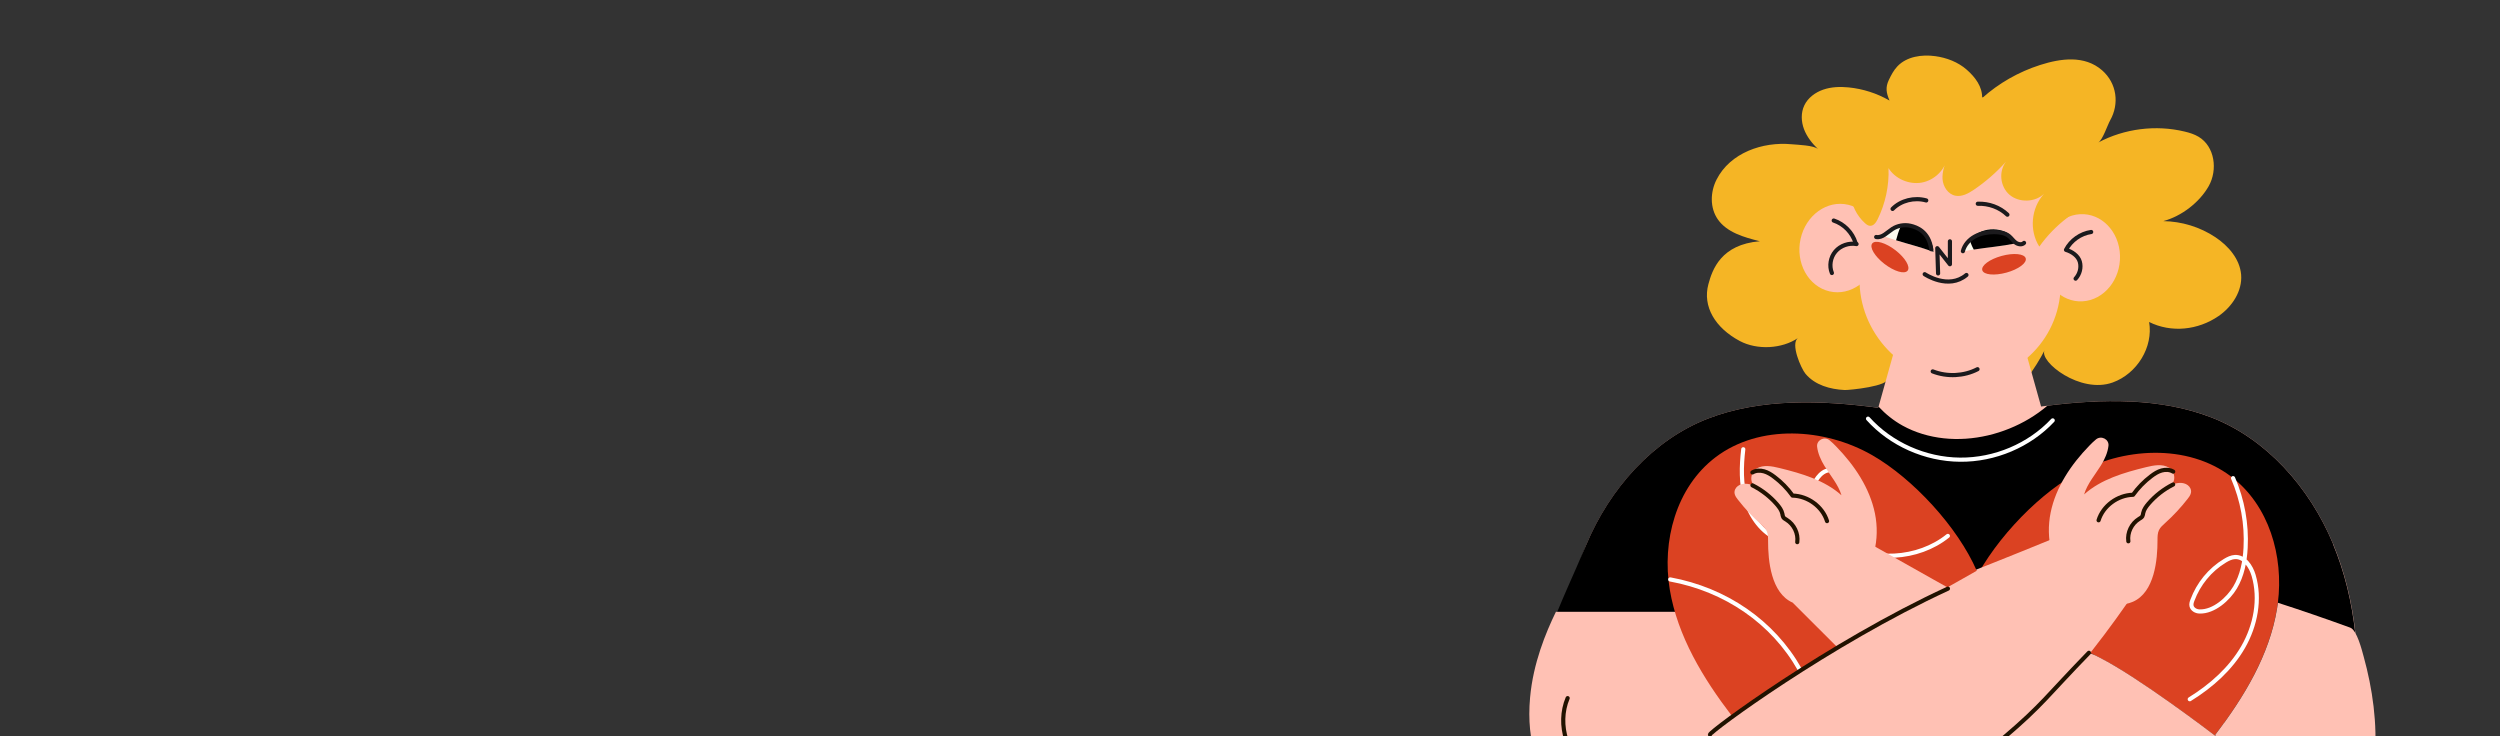 <?xml version="1.0" encoding="UTF-8"?> <svg xmlns="http://www.w3.org/2000/svg" width="360" height="106" viewBox="0 0 360 106" fill="none"><rect x="0" y="0" width="360" height="106" fill="#333333" stroke="none"/><g clip-path="url(#clip0_7472_61784)"><path d="M272.048 14.457C270.265 13.433 268.255 12.79 266.195 12.585C264.972 12.465 263.713 12.508 262.555 12.903C261.398 13.299 260.342 14.083 259.826 15.164C259.316 16.23 259.36 17.488 259.775 18.597C260.19 19.699 260.947 20.653 261.806 21.479C261.223 20.921 258.843 20.85 257.991 20.773C253.827 20.377 249.139 21.995 247.181 25.866C246.271 27.66 246.212 29.942 247.37 31.595C248.68 33.474 251.148 34.173 253.419 34.739C247.828 35.198 246.576 38.815 246.009 40.92C245.142 44.148 246.991 47.214 250.522 49.1C253.026 50.435 256.593 50.251 258.93 48.662C257.758 49.46 259.374 53.091 259.986 53.819C261.362 55.465 263.538 56.058 265.635 56.164C266.203 56.192 272.208 55.613 271.757 54.462C272.449 56.192 272.995 57.316 274.785 57.973C276.576 58.63 278.52 58.764 280.434 58.834C282.91 58.919 285.436 58.891 287.809 58.184C290.182 57.478 293.327 52.625 294.412 50.463C293.611 52.06 299.551 56.772 304.232 55.076C307.755 53.798 310.092 49.969 309.473 46.366C312.676 47.963 316.535 47.539 319.476 45.511C321.449 44.148 322.912 41.895 322.723 39.556C322.541 37.317 320.903 35.41 318.995 34.145C316.804 32.69 314.169 31.878 311.512 31.842C314.162 31.129 316.731 29.137 318.056 26.798C319.374 24.46 318.937 21.091 316.593 19.692C315.989 19.332 315.297 19.113 314.606 18.95C310.442 17.94 305.899 18.519 302.143 20.525C302.769 20.193 303.475 18.018 303.868 17.318C305.2 14.952 304.843 11.992 302.689 10.113C300.17 7.923 296.741 8.41 293.778 9.357C290.684 10.346 287.816 11.985 285.428 14.125C285.472 12.493 284.453 11.13 283.208 10.035C281.963 8.94 280.325 8.311 278.665 8.085C276.729 7.817 274.56 8.149 273.235 9.541C272.696 10.106 272.332 10.805 271.997 11.505C271.48 12.585 271.619 13.362 272.085 14.464L272.048 14.457Z" fill="#F5B525"></path><path d="M327.497 69.589C327.497 69.899 327.235 70.154 326.914 70.154C326.594 70.154 326.332 69.899 326.332 69.589C326.332 69.278 326.594 69.023 326.914 69.023C327.235 69.023 327.497 69.278 327.497 69.589Z" fill="#FBF6F1"></path><path d="M291.817 32.471C291.817 33.312 291.111 33.997 290.244 33.997C289.378 33.997 288.672 33.312 288.672 32.471C288.672 31.631 289.378 30.945 290.244 30.945C291.111 30.945 291.817 31.631 291.817 32.471Z" fill="#FBF6F1"></path><path d="M246.094 93.469H322.691V96.047C322.691 116.562 305.533 133.212 284.392 133.212C263.252 133.212 246.094 116.562 246.094 96.047V93.469Z" fill="black"></path><path d="M335.965 78.32C332.573 70.168 326.334 63.16 318.421 60.101C310.762 57.142 302.005 57.452 293.917 58.54C293.065 55.496 292.214 52.451 291.362 49.406C289.156 50.586 275.448 49.095 273.024 49.583C272.172 52.627 271.321 55.672 270.469 58.717C262.381 57.629 253.616 57.318 245.958 60.278C238.052 63.337 231.814 70.344 228.414 78.496C225.022 86.648 224.286 95.846 225.269 104.69H279.561V103.588L339.11 104.514C340.092 95.669 339.357 86.472 335.965 78.32Z" fill="#FFC1B4"></path><path d="M335.961 78.321C332.569 70.169 326.33 63.161 318.417 60.102C311.05 57.255 302.656 57.432 294.831 58.421C294.015 59.113 293.134 59.742 292.203 60.3C288.563 62.469 284.144 63.578 279.878 63.112C277.811 62.886 275.787 62.292 273.974 61.289C272.664 60.562 271.506 59.629 270.502 58.548C270.487 58.605 270.473 58.661 270.451 58.718C262.363 57.63 253.598 57.319 245.94 60.279C238.034 63.338 231.795 70.345 228.396 78.497C225.003 86.65 219.9 95.918 220.876 104.762L279.536 104.691V103.589L339.084 104.515C340.067 95.67 339.332 86.473 335.939 78.321H335.961Z" fill="black"></path><path d="M328.013 86.813C327.97 87.103 327.933 87.392 327.882 87.682C326.768 94.372 323.121 100.404 318.957 105.865C319.183 106.141 319.431 106.473 318.921 105.915C318.921 105.915 318.918 105.912 318.914 105.907C318.586 105.66 308.081 97.628 302.389 94.732C302.185 94.626 301.966 94.52 301.741 94.4C296.033 91.483 283.68 84.969 283.68 84.969C286.424 78.661 292.859 71.696 298.741 68.319C305.614 64.384 314.983 63.847 321.272 68.616C326.754 72.762 328.865 80.095 328.013 86.82V86.813Z" fill="#DB4222"></path><path d="M295.735 77.531C283.709 82.483 271.239 87.181 259.213 92.133C258.114 90.791 257.014 89.448 255.915 88.099H224.052C222.581 91.123 220.776 95.495 220.332 100.447C217.973 126.776 254.517 121.753 270.351 116.646C278.162 114.124 287.196 108.536 293.835 102.044C299.084 96.922 303.867 90.487 307.747 84.765C303.605 81.487 299.375 81.508 295.735 77.531Z" fill="#FFC1B4"></path><path d="M262.395 90.617C257.306 92.574 252.684 95.675 249 99.603" stroke="#211200" stroke-width="0.6" stroke-linecap="round" stroke-linejoin="round"></path><path d="M341.941 109.171C341.54 113.911 340.157 118.566 336.132 121.597C330.65 125.715 322.351 124.775 315.974 123.624C311.424 122.797 307.049 121.349 302.754 119.696C299.274 118.354 295.845 116.871 292.409 115.479C289.33 114.229 286.229 112.434 283.186 110.28C273.329 103.293 264.077 92.457 258.238 83.634C262.555 81.26 262.948 83.245 266.836 80.25C276.641 84.665 290.721 89.78 301.749 94.385C301.975 94.505 302.193 94.611 302.397 94.717C308.083 97.614 318.595 105.639 318.93 105.9C319.439 106.465 319.192 106.126 318.966 105.851C323.137 100.39 326.784 94.357 327.891 87.667C327.942 87.378 327.978 87.088 328.022 86.799C331.516 87.929 334.981 89.123 338.432 90.38C339.407 90.733 340.121 93.665 340.361 94.52C341.65 99.175 342.37 104.261 341.955 109.157L341.941 109.171Z" fill="#FFC1B4"></path><path d="M310.681 77.773C310.681 77.285 310.681 76.777 310.893 76.332C311.089 75.929 311.438 75.625 311.773 75.321C312.96 74.255 314.052 73.082 315.027 71.825C315.355 71.408 315.683 70.927 315.428 70.348C315.26 69.967 314.889 69.705 314.481 69.599C313.724 69.409 312.975 69.684 312.268 69.953C313.389 69.727 313.324 67.946 312.356 67.353C311.388 66.76 310.128 67 309.022 67.275C305.826 68.059 302.528 69.027 300.111 71.196C300.577 69.649 301.691 68.377 302.55 66.993C303.074 66.145 303.511 65.17 303.62 64.202C303.729 63.256 302.579 62.662 301.829 63.27C301.494 63.545 301.181 63.849 300.883 64.16C298.233 66.88 296.042 70.143 295.292 73.81C294.542 77.476 295.416 81.58 298.153 84.215C300.14 86.13 304.333 87.882 307.129 86.659C310.266 85.289 310.689 80.598 310.681 77.773Z" fill="#FFC1B4"></path><path d="M312.932 69.766C311.578 70.444 310.369 71.39 309.394 72.521C309.052 72.923 308.724 73.368 308.622 73.877C308.593 74.032 308.578 74.202 308.498 74.343C308.396 74.513 308.207 74.612 308.032 74.718C306.941 75.389 306.307 76.703 306.482 77.946" stroke="#211200" stroke-width="0.6" stroke-linecap="round" stroke-linejoin="round"></path><path d="M312.94 67.914C312.452 67.617 311.826 67.596 311.273 67.752C310.72 67.907 310.232 68.225 309.774 68.571C308.769 69.327 307.888 70.231 307.16 71.248C304.932 71.298 302.829 72.852 302.195 74.922" stroke="#211200" stroke-width="0.6" stroke-linecap="round" stroke-linejoin="round"></path><path d="M279.588 83.641C273.611 86.516 267.423 88.988 261.09 91.037" stroke="#211200" stroke-width="0.6" stroke-linecap="round" stroke-linejoin="round"></path><path d="M249.416 103.134C249.416 103.134 261.093 94.933 266.873 91.994C272.224 89.267 284.65 82.189 284.65 82.189C281.906 75.881 275.471 68.915 269.589 65.539C262.716 61.604 253.347 61.067 247.058 65.828C241.336 70.159 239.29 77.951 240.448 84.902C241.569 91.612 245.23 97.659 249.416 103.127C250.275 101.94 248.434 104.222 249.416 103.127V103.134Z" fill="#DB4222"></path><path d="M300.804 94C294.769 100.209 294.143 101.474 288.574 106.207C287.278 107.309 284.701 109.492 283.18 110.283" stroke="#211200" stroke-width="0.6" stroke-linecap="round" stroke-linejoin="round"></path><path d="M268.996 60.289C272.287 63.941 277.229 66.152 282.238 66.195C287.239 66.244 292.226 64.132 295.589 60.536" stroke="white" stroke-width="0.6" stroke-linecap="round" stroke-linejoin="round"></path><path d="M321.563 68.852C322.924 72.009 323.55 75.464 323.368 78.89C323.266 80.875 322.873 82.895 321.84 84.619C320.879 86.222 318.811 88.123 316.722 88.052C316.212 88.038 315.681 87.734 315.579 87.247C315.521 86.971 315.608 86.689 315.71 86.427C316.576 84.089 318.214 82.055 320.398 80.741C320.835 80.479 321.315 80.239 321.832 80.211C323.208 80.147 324.14 81.567 324.519 82.853C325.53 86.279 324.802 90.058 323.012 93.174C321.221 96.289 318.425 98.775 315.324 100.69" stroke="white" stroke-width="0.6" stroke-linecap="round" stroke-linejoin="round"></path><path d="M251.031 64.695C250.747 67.154 250.674 69.69 251.395 72.07C252.116 74.444 253.717 76.662 256.047 77.686C258.398 78.718 261.332 78.35 263.334 76.775C265.336 75.2 266.318 72.494 265.772 70.05C265.51 68.884 264.637 67.613 263.407 67.712C262.744 67.768 262.184 68.227 261.783 68.743C260.669 70.212 260.567 72.254 261.244 73.956C261.922 75.652 263.297 77.029 264.87 78.025C269.543 80.999 276.197 80.632 280.492 77.171" stroke="white" stroke-width="0.6" stroke-linecap="round" stroke-linejoin="round"></path><path d="M240.512 83.438C248.439 84.893 255.29 89.534 259.162 96.4" stroke="white" stroke-width="0.6" stroke-linecap="round" stroke-linejoin="round"></path><path d="M254.603 77.898C254.603 77.41 254.603 76.902 254.392 76.457C254.195 76.054 253.846 75.75 253.511 75.446C252.324 74.38 251.232 73.207 250.257 71.95C249.929 71.533 249.602 71.052 249.857 70.473C250.024 70.092 250.395 69.83 250.803 69.724C251.56 69.534 252.31 69.809 253.016 70.078C251.895 69.852 251.96 68.071 252.929 67.478C253.897 66.885 255.156 67.125 256.263 67.4C259.459 68.184 262.756 69.152 265.173 71.321C264.707 69.774 263.594 68.502 262.734 67.118C262.21 66.27 261.774 65.295 261.664 64.327C261.555 63.381 262.705 62.787 263.455 63.395C263.79 63.67 264.103 63.974 264.402 64.285C267.051 67.005 269.243 70.268 269.992 73.935C270.742 77.601 269.869 81.705 267.131 84.34C265.144 86.254 260.951 88.007 258.156 86.784C255.018 85.414 254.596 80.723 254.603 77.898Z" fill="#FFC1B4"></path><path d="M252.355 69.891C253.71 70.569 254.918 71.515 255.893 72.646C256.236 73.048 256.563 73.493 256.665 74.002C256.694 74.157 256.709 74.327 256.789 74.468C256.891 74.638 257.08 74.737 257.255 74.843C258.347 75.514 258.98 76.828 258.805 78.071" stroke="#211200" stroke-width="0.6" stroke-linecap="round" stroke-linejoin="round"></path><path d="M252.348 68.031C252.835 67.735 253.461 67.713 254.015 67.869C254.568 68.024 255.056 68.342 255.514 68.688C256.519 69.444 257.4 70.348 258.128 71.366C260.355 71.415 262.459 72.969 263.093 75.039" stroke="#211200" stroke-width="0.6" stroke-linecap="round" stroke-linejoin="round"></path><path d="M258.156 86.79L272.89 101.511C272.89 101.511 289.437 89.453 288.738 89.177C288.04 88.902 268.646 77.945 268.646 77.945L258.156 86.79Z" fill="#FFC1B4"></path><path d="M246.234 105.782C246.234 105.308 263.371 92.663 280.5 84.766" stroke="#211200" stroke-width="0.6" stroke-linecap="round" stroke-linejoin="round"></path><path d="M225.74 100.531C224.132 104.339 225.682 109.164 229.235 111.41" stroke="#211200" stroke-width="0.6" stroke-linecap="round" stroke-linejoin="round"></path><path d="M281.271 54.934C273.292 54.214 267.264 47.22 267.803 39.322L268.531 28.762C269.077 20.864 275.985 15.043 283.964 15.763C291.943 16.484 297.97 23.477 297.432 31.375L296.704 41.936C296.158 49.834 289.249 55.655 281.271 54.934Z" fill="#FFC1B4"></path><path d="M270.301 37.016C269.551 40.456 266.479 42.667 263.436 41.954C260.393 41.24 258.529 37.864 259.279 34.423C260.029 30.983 263.101 28.772 266.144 29.485C269.187 30.199 271.05 33.575 270.301 37.016Z" fill="#FFC1B4"></path><path d="M264.055 31.758C265.532 32.245 266.748 33.489 267.192 34.965" stroke="#1B1A1D" stroke-width="0.6" stroke-linecap="round" stroke-linejoin="round"></path><path d="M294.128 37.435C294.23 40.897 296.807 43.567 299.886 43.39C302.966 43.214 305.383 40.268 305.281 36.799C305.179 33.338 302.602 30.668 299.522 30.844C296.443 31.021 294.026 33.967 294.128 37.435Z" fill="#FFC1B4"></path><path d="M301.129 33.406C299.608 33.625 298.203 34.621 297.504 35.978C298.363 36.232 299.251 36.839 299.491 37.68C299.732 38.521 299.491 39.474 298.887 40.124" stroke="#1B1A1D" stroke-width="0.6" stroke-linecap="round" stroke-linejoin="round"></path><path d="M289.067 30.916C287.96 29.856 286.38 29.277 284.801 29.341" stroke="#1B1A1D" stroke-width="0.6" stroke-linecap="round" stroke-linejoin="round"></path><path d="M277.38 28.863C275.669 28.383 273.732 28.863 272.531 30.085" stroke="#1B1A1D" stroke-width="0.6" stroke-linecap="round" stroke-linejoin="round"></path><path d="M284.762 53.164C282.811 54.174 280.402 54.294 278.312 53.482" stroke="#1B1A1D" stroke-width="0.6" stroke-linecap="round" stroke-linejoin="round"></path><path d="M280.789 34.75V38.049L278.969 35.739L279.085 39.37" stroke="#1B1A1D" stroke-width="0.6" stroke-linecap="round" stroke-linejoin="round"></path><path d="M277.156 39.484C277.156 39.484 280.556 41.794 283.169 39.597" stroke="#1B1A1D" stroke-width="0.6" stroke-linecap="round" stroke-linejoin="round"></path><path d="M282.828 36.168C283.097 35.044 283.884 34.048 284.925 33.497C285.966 32.946 287.254 32.847 288.375 33.229C289.242 33.526 290.042 34.169 290.232 35.037C287.647 35.56 285.42 35.645 282.828 36.168Z" fill="#FDFAEE"></path><path d="M283.816 35.06C283.867 35.187 283.918 35.322 283.976 35.449C283.976 35.456 283.976 35.463 283.991 35.477C284.02 35.533 284.042 35.59 284.071 35.646C284.114 35.745 284.173 35.837 284.224 35.936C286.247 35.618 288.125 35.477 290.237 35.053C290.047 34.184 289.239 33.541 288.38 33.245C287.259 32.863 285.978 32.962 284.93 33.513C284.435 33.774 283.998 34.142 283.648 34.573C283.707 34.742 283.765 34.905 283.823 35.074L283.816 35.06Z" fill="black"></path><path d="M278.424 36.264C278.336 35.112 277.725 34.01 276.786 33.304C275.847 32.597 274.595 32.3 273.423 32.513C272.52 32.675 271.624 33.184 271.297 34.017C273.765 34.928 275.956 35.352 278.424 36.264Z" fill="#FDFAEE"></path><path d="M273.69 32.622C273.69 32.622 273.668 32.665 273.661 32.693C273.53 33.004 273.414 33.315 273.312 33.632C273.21 33.95 273.115 34.268 273.035 34.593C273.035 34.593 273.035 34.593 273.035 34.6C274.833 35.158 276.551 35.575 278.429 36.267C278.342 35.116 277.731 34.014 276.792 33.307C275.94 32.672 274.826 32.368 273.756 32.474C273.734 32.523 273.712 32.573 273.69 32.622Z" fill="black"></path><path d="M267.343 35.145C266.23 34.94 265.021 35.364 264.3 36.211C263.58 37.059 263.376 38.288 263.791 39.313" stroke="#1B1A1D" stroke-width="0.6" stroke-linecap="round" stroke-linejoin="round"></path><path d="M266.492 27.919C266.601 29.515 267.359 31.062 268.567 32.143C268.771 32.327 269.004 32.503 269.273 32.517C269.79 32.553 270.147 32.044 270.372 31.592C271.501 29.303 272.047 26.746 271.945 24.21C272.906 25.75 274.893 26.612 276.713 26.294C278.533 25.969 280.076 24.485 280.418 22.72C280.04 23.715 279.647 24.747 279.727 25.806C279.807 26.866 280.498 27.961 281.569 28.18C282.508 28.371 283.439 27.862 284.233 27.325C285.944 26.167 287.509 24.803 288.87 23.27C287.778 24.683 288.011 26.901 289.387 28.06C290.756 29.218 293.056 29.148 294.345 27.905C292.474 29.939 292.182 33.189 293.66 35.506C295.881 32.383 299.084 29.932 302.724 28.547C299.6 23.786 297.278 19.166 292.153 16.496C290.581 15.677 288.892 15.104 287.203 14.56C284.022 13.536 280.608 12.611 277.354 13.395C274.332 14.122 271.843 16.27 270.11 18.785C268.385 21.3 266.281 24.902 266.478 27.919H266.492Z" fill="#F5B525"></path><path d="M282.656 36.17C282.875 35.273 283.552 34.51 284.382 34.058C285.211 33.605 286.18 33.429 287.133 33.422C287.905 33.422 288.72 33.528 289.31 34.008C289.652 34.291 289.892 34.672 290.249 34.934C290.606 35.195 291.166 35.294 291.465 34.976" stroke="#1B1A1D" stroke-width="0.6" stroke-linecap="round" stroke-linejoin="round"></path><path d="M270.168 34.128C271.056 34.291 271.755 33.457 272.512 32.97C273.262 32.482 274.223 32.313 275.096 32.511C275.977 32.708 277.761 33.33 278.096 35.887" stroke="#1B1A1D" stroke-width="0.6" stroke-linecap="round" stroke-linejoin="round"></path><path d="M291.703 37.194C291.9 37.858 290.655 38.783 288.93 39.256C287.205 39.73 285.647 39.581 285.45 38.917C285.254 38.253 286.498 37.328 288.224 36.855C289.949 36.381 291.507 36.53 291.703 37.194Z" fill="#DB4222"></path><path d="M269.609 35.048C270.053 34.511 271.546 34.956 272.951 36.037C274.356 37.125 275.134 38.439 274.69 38.983C274.246 39.527 272.754 39.075 271.349 37.994C269.944 36.906 269.165 35.592 269.609 35.048Z" fill="#DB4222"></path></g><defs><clipPath id="clip0_7472_61784"><rect width="360" height="106" rx="16" fill="white"></rect></clipPath></defs></svg> 